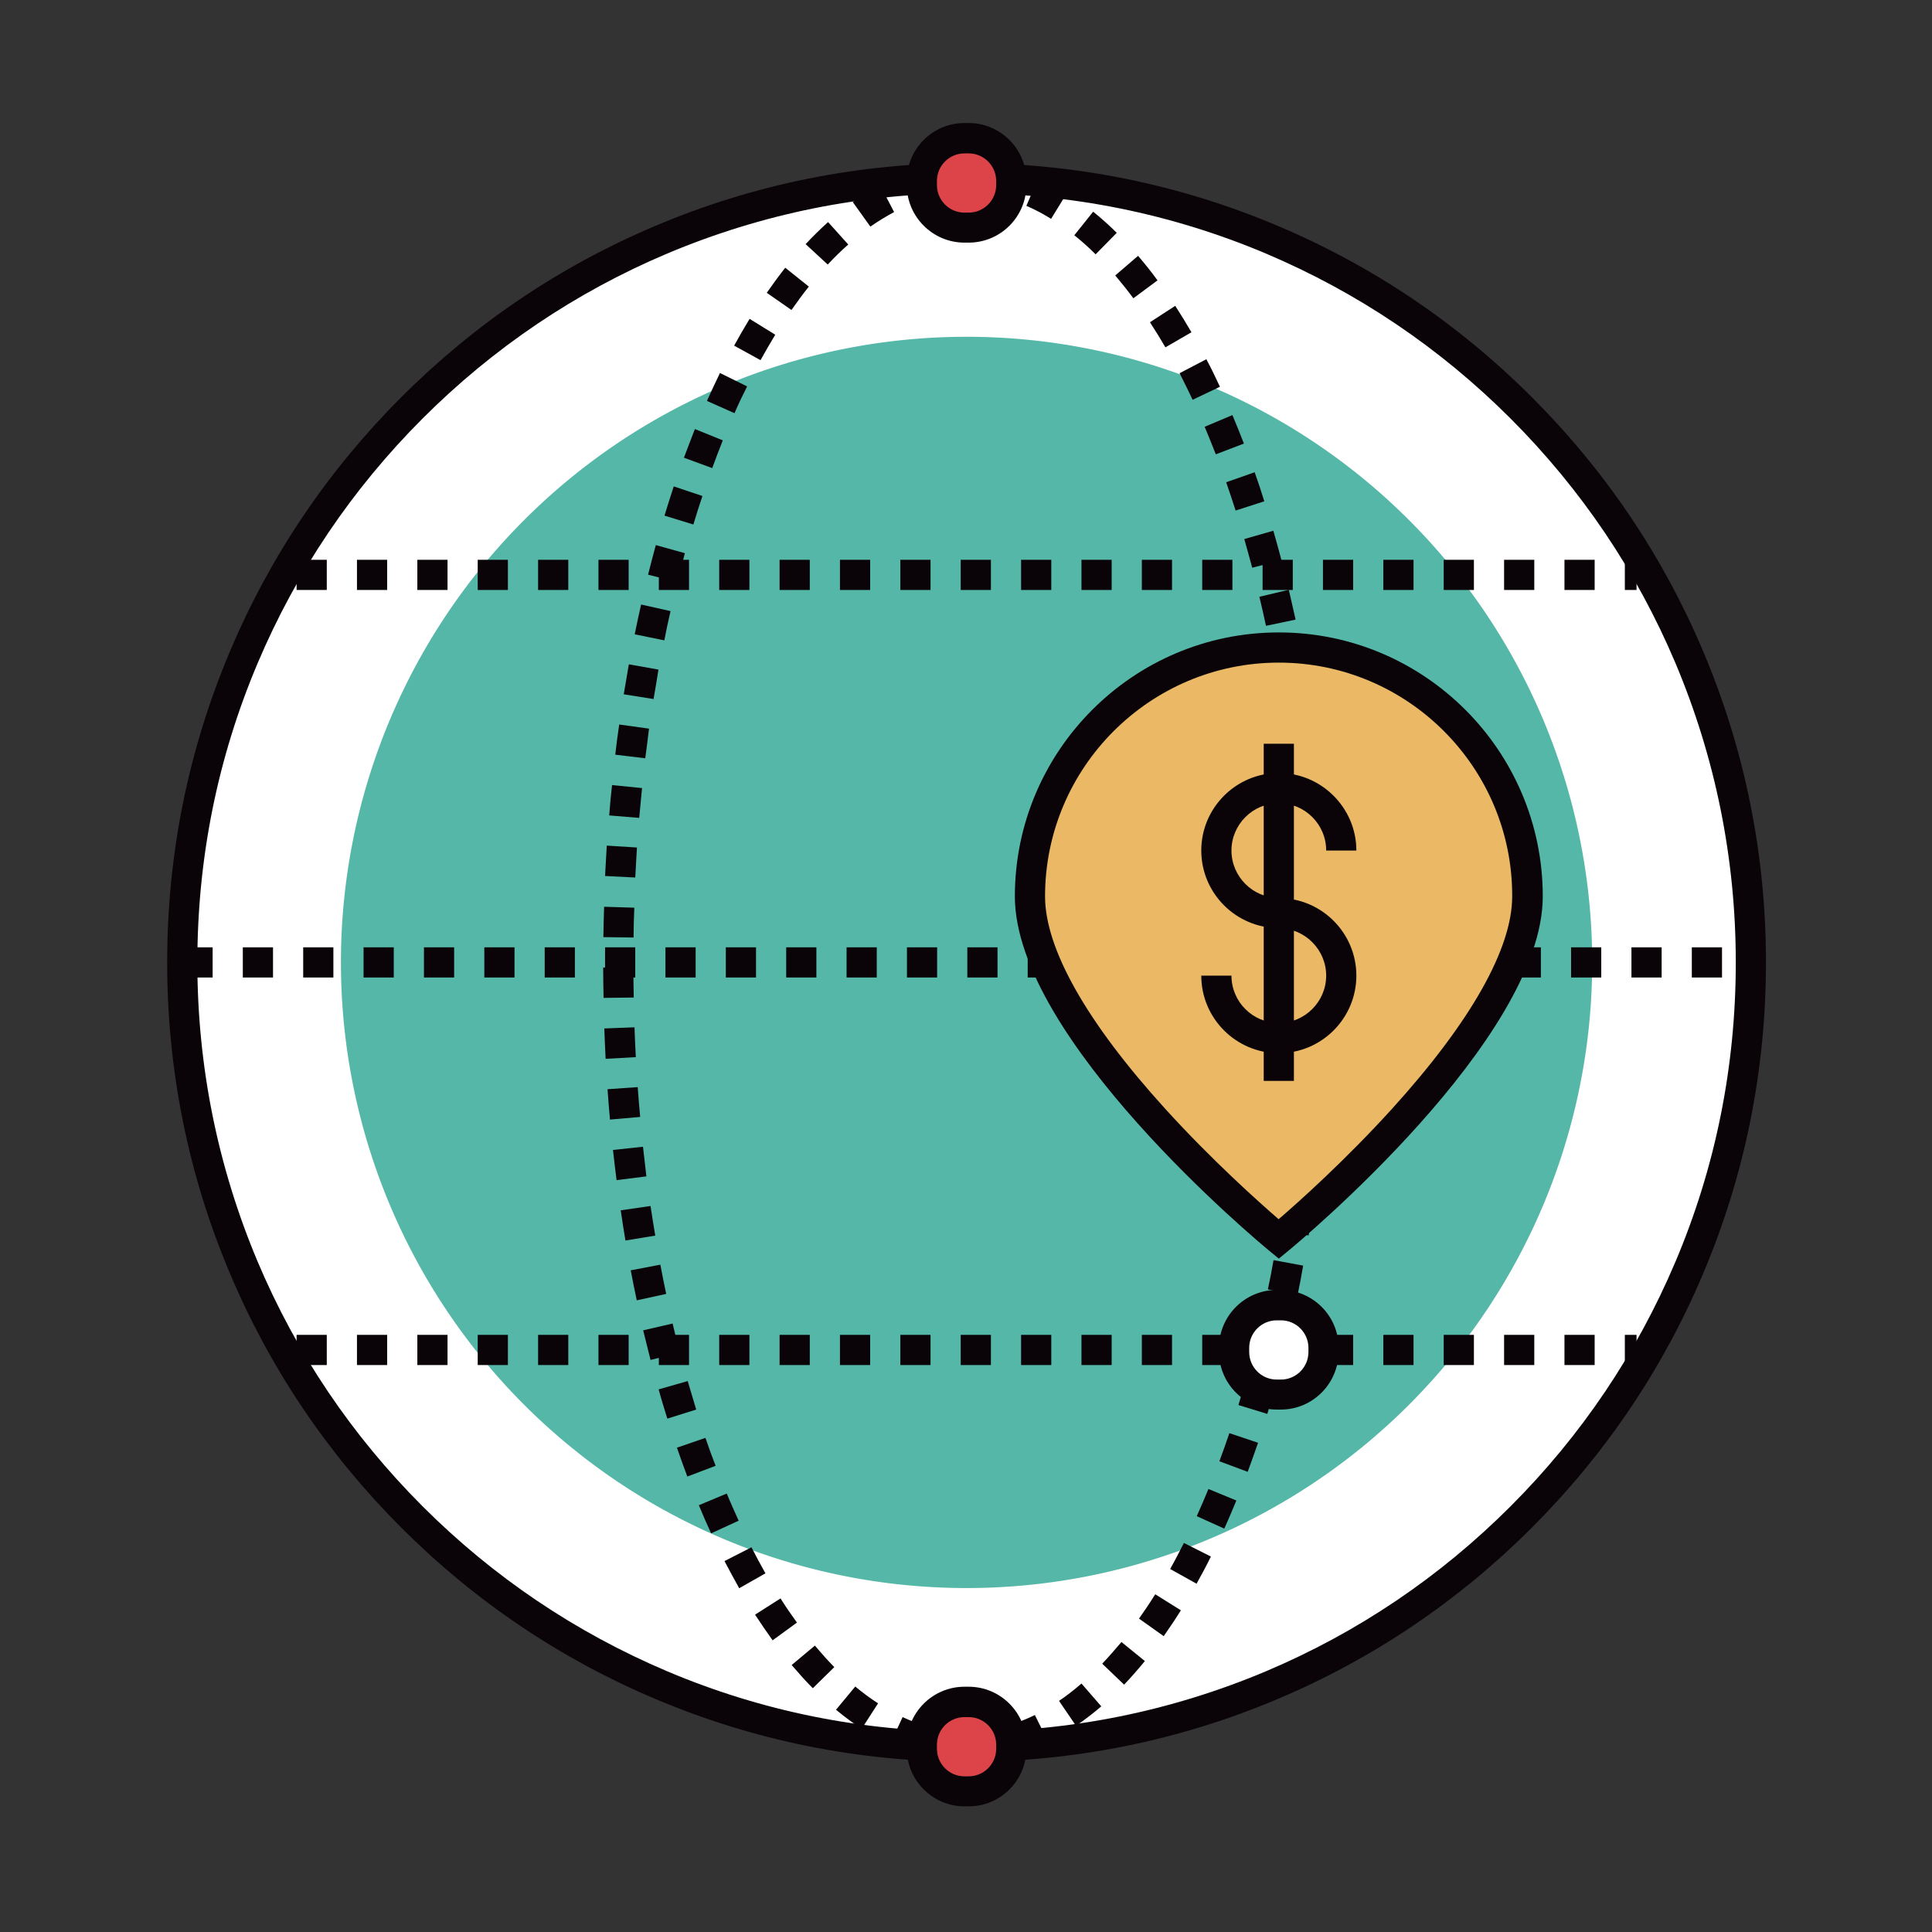 <?xml version="1.0" encoding="utf-8"?>

<svg width="800px" height="800px" viewBox="0 0 1024 1024" class="icon"  version="1.1" xmlns="http://www.w3.org/2000/svg"><rect x="0" y="0" width="1024" height="1024" fill="#333333" stroke="none"/><path d="M512.3 510.1m-415.7 0a415.7 415.7 0 1 0 831.4 0 415.7 415.7 0 1 0-831.4 0Z" fill="#FFFFFF" /><path d="M512.3 933.8c-57.2 0-112.7-11.2-164.9-33.3-50.5-21.3-95.8-51.9-134.7-90.8-38.9-38.9-69.5-84.2-90.8-134.7-22.1-52.2-33.3-107.7-33.3-164.9s11.2-112.7 33.3-164.9c21.3-50.5 51.9-95.8 90.8-134.7s84.2-69.5 134.7-90.8c52.2-22.1 107.7-33.3 164.9-33.3S625 97.6 677.2 119.7c50.5 21.3 95.8 51.9 134.7 90.8 38.9 38.9 69.5 84.2 90.8 134.7 22.1 52.2 33.3 107.7 33.3 164.9S924.8 622.8 902.7 675c-21.3 50.5-51.9 95.8-90.8 134.7-38.9 38.9-84.2 69.5-134.7 90.8-52.2 22.1-107.7 33.3-164.9 33.3z m0-831.4c-55 0-108.4 10.8-158.7 32-48.5 20.5-92.1 49.9-129.6 87.4-37.4 37.4-66.8 81-87.4 129.6-21.3 50.3-32 103.6-32 158.7 0 55 10.8 108.4 32 158.7 20.5 48.5 49.9 92.1 87.4 129.6 37.4 37.4 81 66.8 129.6 87.4 50.3 21.3 103.6 32 158.7 32s108.4-10.8 158.7-32c48.5-20.5 92.1-49.9 129.6-87.4s66.8-81 87.4-129.6c21.3-50.3 32-103.6 32-158.7 0-55-10.8-108.4-32-158.7-20.5-48.5-49.9-92.1-87.4-129.6-37.4-37.4-81-66.8-129.6-87.4-50.2-21.2-103.6-32-158.7-32z" fill="#0A0408" /><path d="M512.3 510.1m-331.6 0a331.6 331.6 0 1 0 663.2 0 331.6 331.6 0 1 0-663.2 0Z" fill="#55B7A8" /><path d="M512.4 933.8c-0.1 0-0.1 0 0 0-2.4 0-4.9-0.1-7.3-0.3l1.3-15.9c2 0.2 4 0.2 6 0.2 2.8 0 5.6-0.2 8.4-0.5l1.8 15.9c-3.5 0.4-6.9 0.6-10.2 0.6z m-24.5-3.3c-5.4-1.5-10.9-3.5-16.2-5.9l6.7-14.5c4.5 2.1 9.1 3.8 13.7 5l-4.2 15.4z m51.6-0.8l-4.6-15.3c4.5-1.4 9.1-3.2 13.6-5.4l7.1 14.3c-5.3 2.6-10.7 4.8-16.1 6.4z m-82.8-13.4c-4.6-3-9.1-6.4-13.6-10.1l10.2-12.3c4 3.3 8 6.3 12.1 8.9l-8.7 13.5z m113.6-1.6l-9-13.2c4-2.7 8-5.8 11.9-9.2l10.5 12.1c-4.4 3.8-8.9 7.2-13.4 10.3z m-139.5-19.9c-3.8-3.8-7.5-8-11.2-12.3l12.3-10.3c3.4 4 6.8 7.9 10.3 11.4l-11.4 11.2z m165-1.9l-11.6-11.1c3.4-3.6 6.8-7.5 10.2-11.5l12.4 10.1c-3.6 4.4-7.3 8.6-11 12.5z m-186.3-23.5c-3.1-4.3-6.2-8.9-9.3-13.6l13.5-8.6c2.8 4.5 5.8 8.8 8.7 12.8l-12.9 9.4z m207.3-2.2l-13.1-9.3c2.9-4.1 5.8-8.4 8.6-12.9l13.6 8.5c-3 4.8-6.1 9.4-9.1 13.7z m-225-25.4c-2.6-4.6-5.2-9.5-7.8-14.4l14.3-7.3c2.4 4.7 4.9 9.4 7.4 13.8l-13.9 7.9z m242.4-2.4l-14-7.8c2.5-4.4 4.9-9.1 7.3-13.8l14.3 7.2c-2.4 4.9-5 9.8-7.6 14.4z m-257.3-26.7c-2.2-4.8-4.4-9.8-6.5-14.9l14.8-6.2c2 4.9 4.2 9.7 6.3 14.4l-14.6 6.7z m272-2.5l-14.6-6.6c2.1-4.7 4.2-9.5 6.2-14.4l14.8 6.1c-2.1 5-4.2 10.1-6.4 14.9z m-284.6-27.6c-1.9-5-3.7-10.1-5.5-15.3l15.1-5.2c1.7 5 3.5 10 5.4 14.8l-15 5.7z m297-2.5l-15-5.6c1.8-4.9 3.6-9.8 5.3-14.9l15.2 5.1c-1.8 5.3-3.7 10.4-5.5 15.4z m-307.6-28.2c-1.6-5.1-3.2-10.3-4.6-15.5l15.4-4.4c1.5 5.1 3 10.2 4.5 15.1l-15.3 4.8z m318-2.5l-15.3-4.7c1.5-5 3-10.1 4.5-15.2l15.4 4.3c-1.5 5.2-3 10.5-4.6 15.6z m-326.9-28.6c-1.3-5.1-2.6-10.4-3.9-15.7l15.6-3.6c1.2 5.2 2.5 10.3 3.8 15.4l-15.5 3.9z m335.7-2.6l-15.5-3.9c1.3-5.1 2.5-10.2 3.7-15.4l15.6 3.6c-1.2 5.2-2.5 10.5-3.8 15.7z m-343-29c-1.1-5.2-2.2-10.5-3.2-15.9l15.7-3c1 5.2 2 10.4 3.1 15.5l-15.6 3.4z m350.2-2.6l-15.7-3.2c1.1-5.1 2.1-10.3 3-15.5l15.7 2.9c-0.9 5.3-1.9 10.6-3 15.8z m-356.2-29.1c-0.9-5.2-1.7-10.6-2.5-16l15.8-2.3c0.8 5.2 1.6 10.5 2.5 15.7l-15.8 2.6z m362.1-2.7l-15.8-2.6c0.8-5.1 1.6-10.4 2.4-15.7l15.8 2.3c-0.7 5.4-1.6 10.8-2.4 16z m-366.8-29.3c-0.7-5.3-1.3-10.7-1.9-16l15.9-1.7c0.6 5.3 1.2 10.5 1.8 15.7l-15.8 2z m371.4-2.7l-15.9-2c0.6-5.2 1.2-10.5 1.8-15.8l15.9 1.7c-0.6 5.5-1.2 10.9-1.8 16.1z m-374.9-29.4c-0.5-5.3-0.9-10.7-1.3-16.1l16-1.1c0.4 5.3 0.8 10.6 1.3 15.8l-16 1.4z m378.2-2.7l-15.9-1.4c0.5-5.3 0.9-10.6 1.2-15.8l16 1.1c-0.4 5.3-0.8 10.7-1.3 16.1zM321 561.2c-0.3-5.3-0.5-10.8-0.7-16.1l16-0.6c0.2 5.3 0.4 10.6 0.7 15.8l-16 0.9z m382.8-2.7l-16-0.8c0.3-5.2 0.5-10.6 0.7-15.9l16 0.5c-0.2 5.4-0.5 10.9-0.7 16.2z m-383.9-29.6c-0.1-5.4-0.2-10.8-0.2-16.1h16c0 5.3 0.1 10.6 0.2 15.9l-16 0.2z m384.9-2.7l-16-0.3c0.1-5.3 0.1-10.6 0.1-15.9v-5.3l16-0.1v5.4c0.1 5.5 0 10.9-0.1 16.2z m-369-29.3l-16-0.2c0.1-5.4 0.2-10.8 0.4-16.1l16 0.5c-0.2 5.1-0.4 10.5-0.4 15.8z m352.9-7.9c-0.1-5.3-0.3-10.6-0.5-15.9l16-0.6c0.2 5.3 0.4 10.8 0.5 16.1l-16 0.4z m-352-23.9l-16-0.8c0.3-5.4 0.6-10.8 0.9-16.1l16 1c-0.3 5.3-0.6 10.7-0.9 15.9z m350.8-7.8c-0.3-5.3-0.7-10.6-1-15.8l16-1.2c0.4 5.3 0.8 10.7 1.1 16.1l-16.1 0.9z m-348.7-23.8l-15.9-1.3c0.4-5.4 0.9-10.8 1.5-16.1l15.9 1.6c-0.5 5.2-1 10.5-1.5 15.8z m346.3-7.9c-0.5-5.3-1-10.6-1.6-15.8l15.9-1.8c0.6 5.3 1.1 10.7 1.6 16.1l-15.9 1.5zM342 401.9l-15.9-1.9c0.6-5.3 1.3-10.7 2.1-16l15.8 2.2c-0.6 5.2-1.3 10.5-2 15.7z m339.6-7.8c-0.7-5.2-1.4-10.5-2.2-15.7l15.8-2.4c0.8 5.3 1.5 10.7 2.2 16l-15.8 2.1z m-335.2-23.6l-15.8-2.5c0.9-5.3 1.8-10.7 2.7-15.9l15.7 2.8c-0.8 5.2-1.7 10.4-2.6 15.6z m330.5-7.7c-0.9-5.2-1.8-10.5-2.8-15.6l15.7-3c1 5.2 2 10.6 2.9 15.9l-15.8 2.7z m-324.8-23.4l-15.7-3.2c1.1-5.3 2.2-10.6 3.4-15.8l15.6 3.5c-1.2 5.1-2.3 10.3-3.3 15.5z m318.9-7.7c-1.1-5.2-2.3-10.4-3.5-15.4l15.6-3.7c1.2 5.2 2.4 10.5 3.6 15.8l-15.7 3.3z m-312-23.2l-15.5-3.9c1.3-5.3 2.7-10.5 4.1-15.7l15.4 4.3c-1.3 5-2.7 10.2-4 15.3z m304.7-7.6c-1.4-5.1-2.8-10.3-4.2-15.2l15.4-4.4c1.5 5.1 2.9 10.4 4.3 15.6l-15.5 4zM367.5 278l-15.3-4.7c1.6-5.2 3.2-10.4 4.9-15.5l15.2 5.1c-1.7 5-3.3 10.1-4.8 15.1z m287.4-7.4c-1.6-5-3.3-10.1-5-15l15.1-5.3c1.8 5 3.5 10.2 5.1 15.4l-15.2 4.9z m-277.4-22.5l-15-5.5c1.9-5.1 3.9-10.2 5.8-15.2l14.8 6c-1.9 4.8-3.8 9.7-5.6 14.7z m266.9-7.3c-1.9-4.9-3.9-9.8-5.9-14.6l14.7-6.2c2.1 4.9 4.1 10 6.1 15.1l-14.9 5.7zM389.3 219l-14.6-6.5c2.2-5 4.6-10 6.9-14.8l14.4 7.1c-2.3 4.5-4.6 9.3-6.7 14.2z m242.8-7.1c-2.2-4.8-4.6-9.5-6.9-14.1l14.2-7.4c2.5 4.7 4.9 9.6 7.2 14.6l-14.5 6.9z m-229-21l-14-7.7c2.7-4.9 5.4-9.6 8.2-14.2l13.6 8.4c-2.6 4.3-5.2 8.8-7.8 13.5z m214.6-6.8c-2.7-4.6-5.4-9-8.2-13.3l13.4-8.7c2.9 4.5 5.8 9.2 8.6 14l-13.8 8z m-198.2-19.8l-13.1-9.1c3.2-4.6 6.5-9.1 9.8-13.3l12.5 10c-3.1 3.9-6.2 8.1-9.2 12.4z m181.2-6.2c-3.1-4.2-6.4-8.3-9.6-12.1l12.1-10.4c3.5 4.1 7 8.4 10.3 13l-12.8 9.5z m-162-17.9L427 129.4c3.9-4.2 7.9-8.1 11.9-11.7l10.7 11.9c-3.7 3.2-7.3 6.8-10.9 10.6z m142-5.4c-3.7-3.7-7.5-7.1-11.3-10.1l10-12.5c4.2 3.4 8.4 7.1 12.5 11.2l-11.2 11.4z m-119.4-14.7l-9.3-13c4.8-3.4 9.6-6.4 14.5-8.9l7.4 14.2c-4.1 2.2-8.4 4.8-12.6 7.7z m95.8-4.1c-4.3-2.7-8.7-5-13.1-6.9l6.3-14.7c5.1 2.2 10.2 4.9 15.2 7.9l-8.4 13.7z m-69.6-9.4l-5.1-15.2c5.6-1.9 11.2-3.2 16.9-4l2.3 15.8c-4.7 0.7-9.5 1.8-14.1 3.4z m42.7-2c-4.7-1.1-9.5-1.8-14.3-2l0.8-16c5.7 0.3 11.5 1.1 17.2 2.5l-3.7 15.5z" fill="#0A0408" /><path d="M912.7 518.1h-16v-16h16v16z m-32 0h-16v-16h16v16z m-32 0h-16v-16h16v16z m-32 0h-16v-16h16v16z m-32 0h-16v-16h16v16z m-32 0h-16v-16h16v16z m-32 0h-16v-16h16v16z m-32 0h-16v-16h16v16z m-32 0h-16v-16h16v16z m-32 0h-16v-16h16v16z m-32 0h-16v-16h16v16z m-32 0h-16v-16h16v16z m-32 0h-16v-16h16v16z m-32 0h-16v-16h16v16z m-32 0h-16v-16h16v16z m-32 0h-16v-16h16v16z m-32 0h-16v-16h16v16z m-32 0h-16v-16h16v16z m-32 0h-16v-16h16v16z m-32 0h-16v-16h16v16z m-32 0h-16v-16h16v16z m-32 0h-16v-16h16v16z m-32 0h-16v-16h16v16z m-32 0h-16v-16h16v16z m-32 0h-16v-16h16v16z m-32 0h-16v-16h16v16zM867.4 312.7h-6.2v-16h6.2v16z m-22.2 0h-16v-16h16v16z m-32 0h-16v-16h16v16z m-32 0h-16v-16h16v16z m-32 0h-16v-16h16v16z m-32 0h-16v-16h16v16z m-32 0h-16v-16h16v16z m-32 0h-16v-16h16v16z m-32 0h-16v-16h16v16z m-32 0h-16v-16h16v16z m-32 0h-16v-16h16v16z m-32 0h-16v-16h16v16z m-32 0h-16v-16h16v16z m-32 0h-16v-16h16v16z m-32 0h-16v-16h16v16z m-32 0h-16v-16h16v16z m-32 0h-16v-16h16v16z m-32 0h-16v-16h16v16z m-32 0h-16v-16h16v16z m-32 0h-16v-16h16v16z m-32 0h-16v-16h16v16z m-32 0h-16v-16h16v16z m-32 0h-16v-16h16v16zM867.4 723.5h-6.2v-16h6.2v16z m-22.2 0h-16v-16h16v16z m-32 0h-16v-16h16v16z m-32 0h-16v-16h16v16z m-32 0h-16v-16h16v16z m-32 0h-16v-16h16v16z m-32 0h-16v-16h16v16z m-32 0h-16v-16h16v16z m-32 0h-16v-16h16v16z m-32 0h-16v-16h16v16z m-32 0h-16v-16h16v16z m-32 0h-16v-16h16v16z m-32 0h-16v-16h16v16z m-32 0h-16v-16h16v16z m-32 0h-16v-16h16v16z m-32 0h-16v-16h16v16z m-32 0h-16v-16h16v16z m-32 0h-16v-16h16v16z m-32 0h-16v-16h16v16z m-32 0h-16v-16h16v16z m-32 0h-16v-16h16v16z m-32 0h-16v-16h16v16z m-32 0h-16v-16h16v16z" fill="#0A0408" /><path d="M809.7 475.1c0 72.8-131.9 181.7-131.9 181.7S545.9 547.9 545.9 475.1s59-131.9 131.9-131.9 131.9 59.1 131.9 131.9z" fill="#EBB866" /><path d="M677.8 667.1l-5.1-4.2c-5.5-4.5-134.8-112.1-134.8-187.8 0-77.1 62.7-139.9 139.9-139.9S817.7 398 817.7 475.1c0 75.7-129.3 183.3-134.8 187.8l-5.1 4.2z m0-315.9c-68.3 0-123.9 55.6-123.9 123.9 0 27.7 22 66.7 63.7 112.6 24.7 27.2 49.7 49.5 60.1 58.5 10.5-9 35.4-31.3 60.1-58.5 41.7-46 63.7-84.9 63.7-112.6 0.2-68.3-55.4-123.9-123.7-123.9z" fill="#0A0408" /><path d="M677.8 491.9c-22.7 0-41.1-18.5-41.1-41.1 0-22.7 18.5-41.1 41.1-41.1s41.1 18.5 41.1 41.1h-16c0-13.9-11.3-25.1-25.1-25.1s-25.1 11.3-25.1 25.1 11.3 25.1 25.1 25.1v16z" fill="#0A0408" /><path d="M677.8 558.2c-22.7 0-41.1-18.5-41.1-41.1h16c0 13.9 11.3 25.1 25.1 25.1s25.1-11.3 25.1-25.1-11.3-25.1-25.1-25.1v-16c22.7 0 41.1 18.5 41.1 41.1s-18.4 41.1-41.1 41.1z" fill="#0A0408" /><path d="M669.8 394.2h16v178.7h-16z" fill="#0A0408" /><path d="M678.9 739.1h-2.2c-12.5 0-22.6-10.1-22.6-22.6v-2.2c0-12.5 10.1-22.6 22.6-22.6h2.2c12.5 0 22.6 10.1 22.6 22.6v2.2c-0.1 12.5-10.2 22.6-22.6 22.6z" fill="#FFFFFF" /><path d="M678.9 747.1h-2.2c-16.8 0-30.6-13.7-30.6-30.6v-2.2c0-16.8 13.7-30.6 30.6-30.6h2.2c16.8 0 30.6 13.7 30.6 30.6v2.2c-0.1 16.9-13.8 30.6-30.6 30.6z m-2.2-47.3c-8 0-14.6 6.5-14.6 14.6v2.2c0 8 6.5 14.6 14.6 14.6h2.2c8 0 14.6-6.5 14.6-14.6v-2.2c0-8-6.5-14.6-14.6-14.6h-2.2z" fill="#0A0408" /><path d="M513.4 949.4h-2.2c-12.5 0-22.6-10.1-22.6-22.6v-2.2c0-12.5 10.1-22.6 22.6-22.6h2.2c12.5 0 22.6 10.1 22.6 22.6v2.2c0 12.5-10.1 22.6-22.6 22.6z" fill="#DC444A" /><path d="M513.4 957.4h-2.2c-16.8 0-30.6-13.7-30.6-30.6v-2.2c0-16.8 13.7-30.6 30.6-30.6h2.2c16.8 0 30.6 13.7 30.6 30.6v2.2c0 16.9-13.7 30.6-30.6 30.6z m-2.2-47.3c-8 0-14.6 6.5-14.6 14.6v2.2c0 8 6.5 14.6 14.6 14.6h2.2c8 0 14.6-6.5 14.6-14.6v-2.2c0-8-6.5-14.6-14.6-14.6h-2.2z" fill="#0A0408" /><path d="M513.4 120.6h-2.2c-12.5 0-22.6-10.1-22.6-22.6v-2.2c0-12.5 10.1-22.6 22.6-22.6h2.2c12.5 0 22.6 10.1 22.6 22.6V98c0 12.5-10.1 22.6-22.6 22.6z" fill="#DC444A" /><path d="M513.4 128.6h-2.2c-16.8 0-30.6-13.7-30.6-30.6v-2.2c0-16.8 13.7-30.6 30.6-30.6h2.2c16.8 0 30.6 13.7 30.6 30.6V98c0 16.9-13.7 30.6-30.6 30.6z m-2.2-47.3c-8 0-14.6 6.5-14.6 14.6v2.2c0 8 6.5 14.6 14.6 14.6h2.2c8 0 14.6-6.5 14.6-14.6v-2.2c0-8-6.5-14.6-14.6-14.6h-2.2z" fill="#0A0408" /></svg>